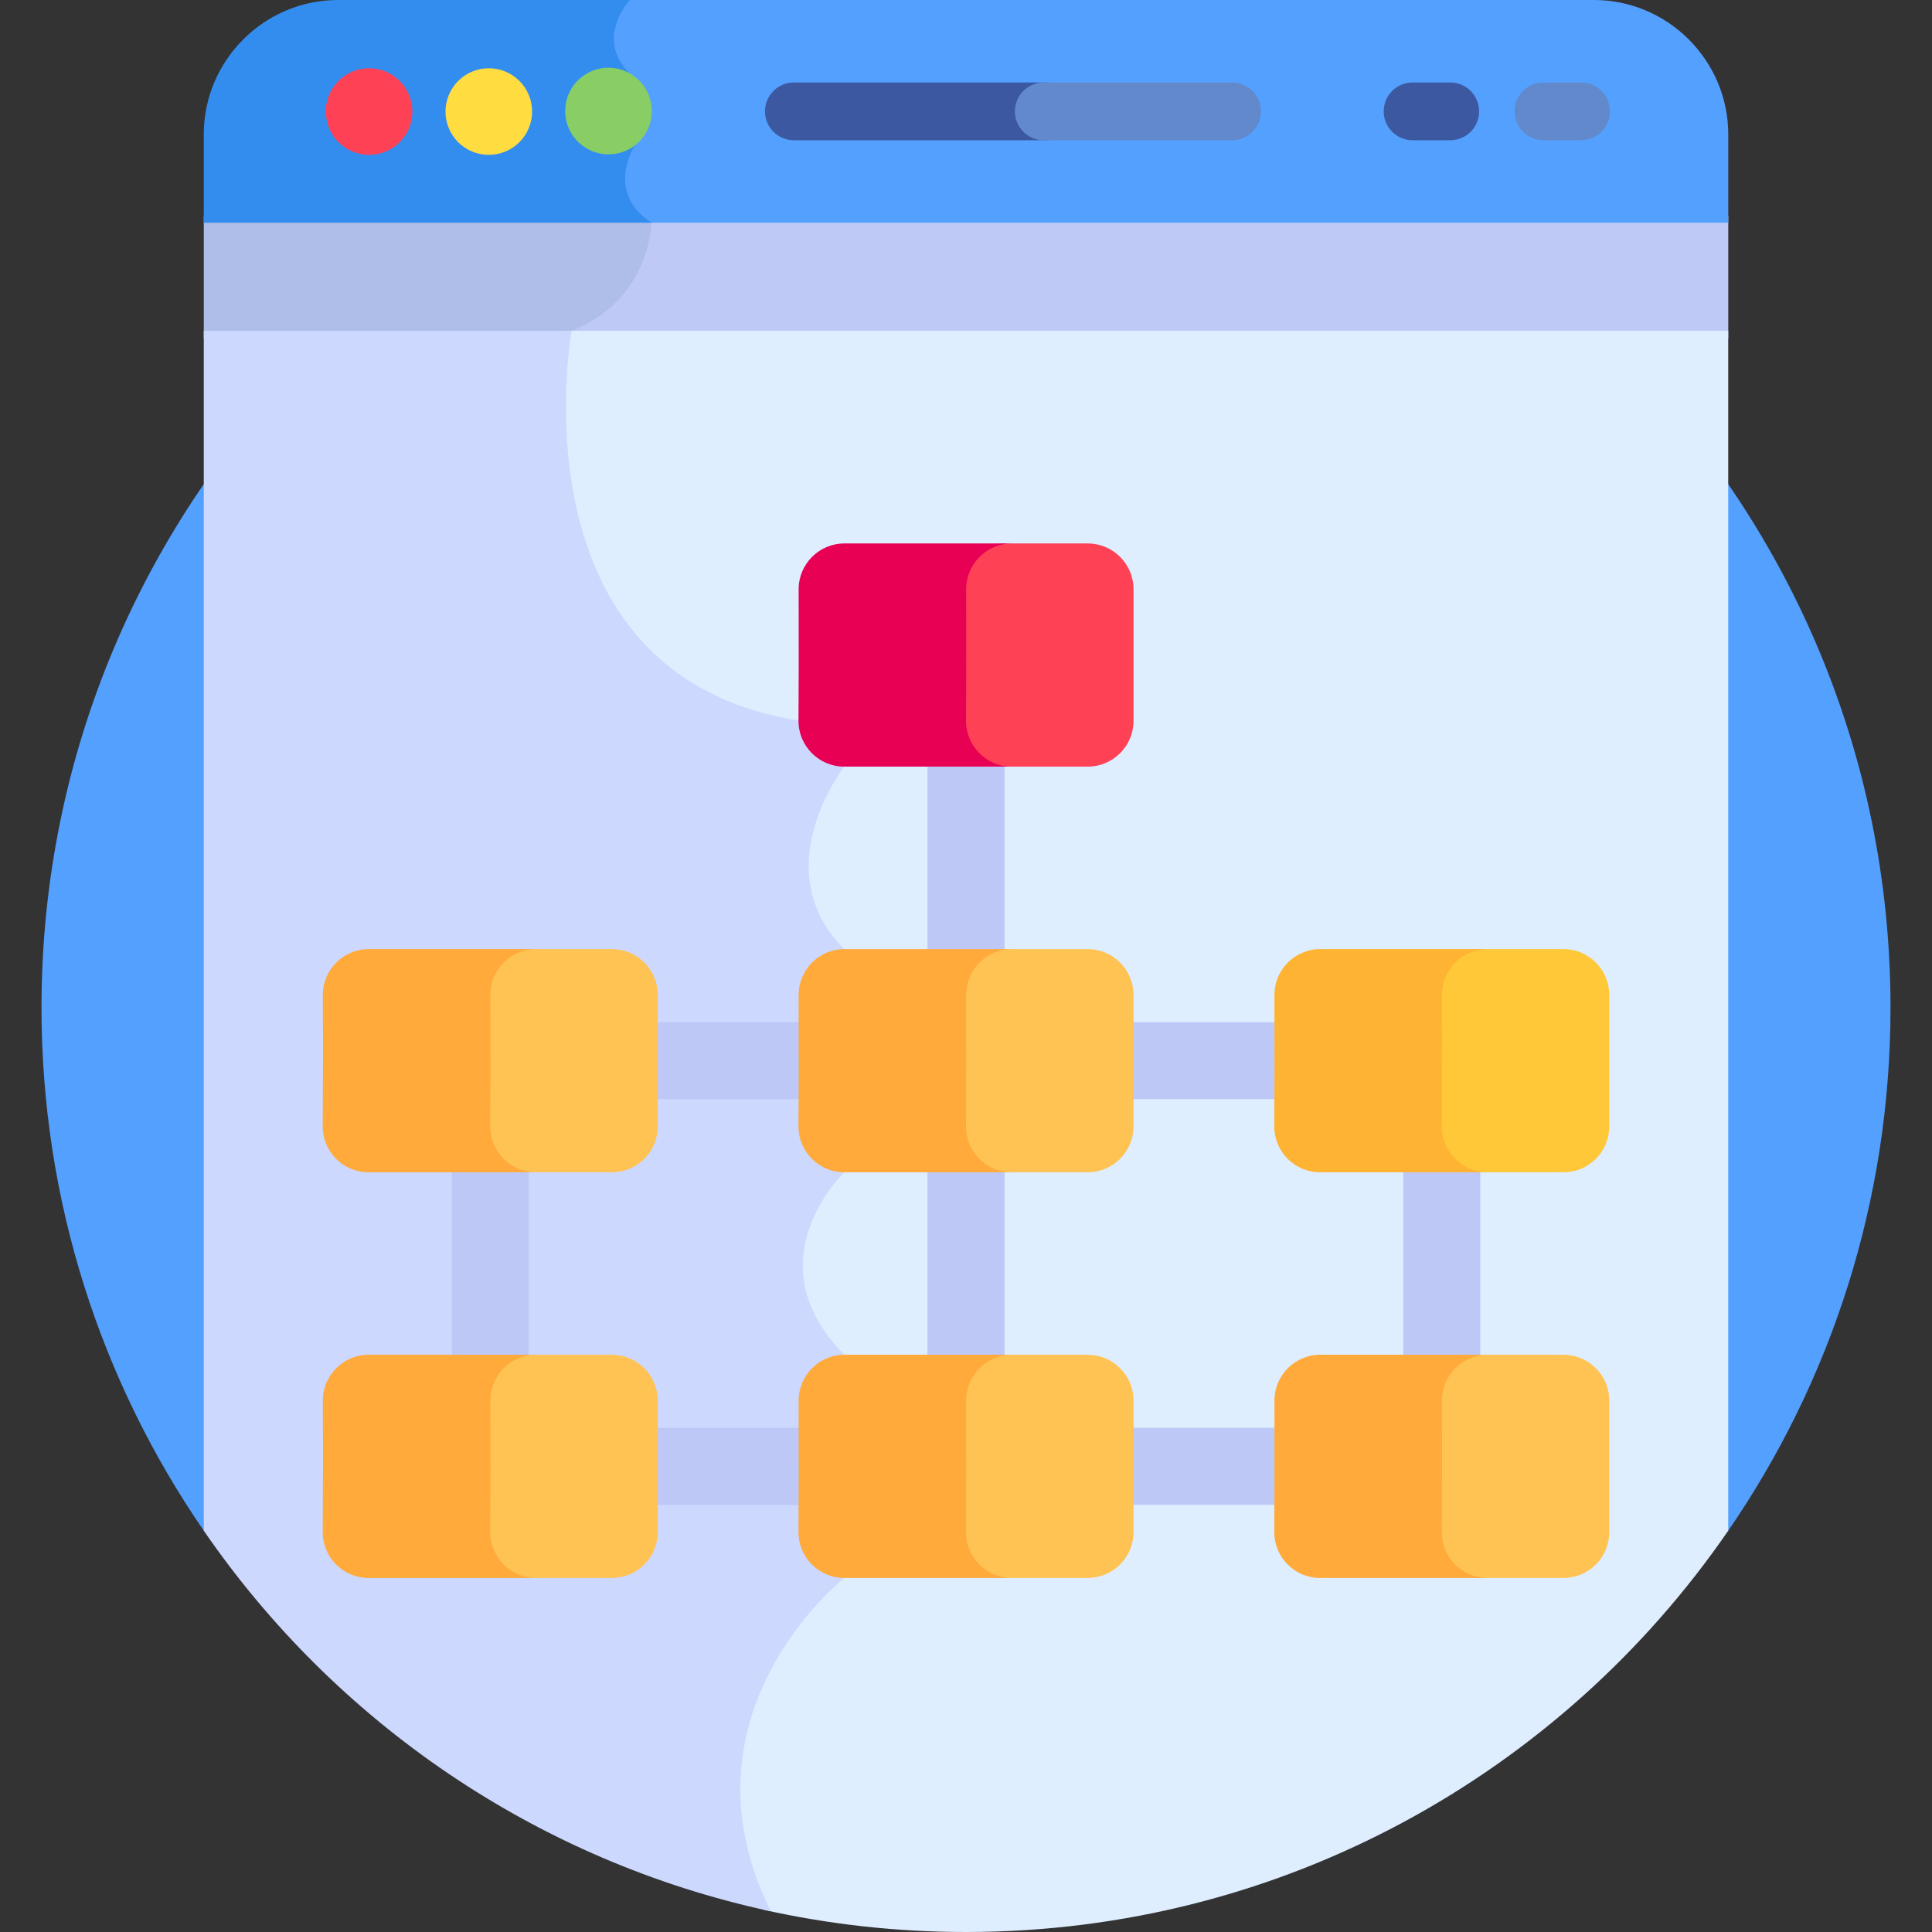 <svg width="48" height="48" viewBox="0 0 48 48" fill="none" xmlns="http://www.w3.org/2000/svg">
<rect x="0" y="0" width="48" height="48" fill="#333333" stroke="none"/>
<path d="M42.937 38.03C45.48 34.334 46.969 29.857 46.969 25.031C46.969 12.346 36.685 2.062 24 2.062C11.315 2.062 1.031 12.346 1.031 25.031C1.031 29.857 2.52 34.334 5.063 38.03L42.937 38.03Z" fill="#54A0FF"/>
<path d="M16 5.355C16 7.042 14.632 8.41 12.945 8.41H42.938V5.355H16Z" fill="#BECAF5"/>
<path d="M5.063 5.355V8.41H13.136C14.824 8.41 16.191 7.042 16.191 5.355H5.063Z" fill="#AEBEE8"/>
<path d="M14.001 8.219L14.051 8.268C13.954 8.867 13.433 12.7 15.377 15.444C16.372 16.846 17.849 17.717 19.771 18.033L20.793 19.061C20.448 19.563 19.074 21.821 20.835 23.638V29.067C20.634 29.276 19.821 30.191 19.806 31.416C19.797 32.232 20.144 33.005 20.839 33.716L20.835 39.137C20.584 39.347 19.533 40.287 18.847 41.788C18.242 43.111 17.846 45.094 18.98 47.45C20.596 47.81 22.276 48 24 48C31.86 48 38.797 44.051 42.937 38.03V8.219H14.001Z" fill="#DEEEFF"/>
<path d="M5.063 8.219V38.03C8.328 42.778 13.331 46.236 19.154 47.487C16.698 42.574 20.976 39.204 20.976 39.204L20.98 33.658C18.658 31.337 20.976 29.125 20.976 29.125V23.58C18.988 21.592 20.976 19.047 20.976 19.047L19.839 17.902C12.653 16.757 14.202 8.219 14.202 8.219L5.063 8.219Z" fill="#CDD8FF"/>
<path d="M39.601 0H15.46C15.46 0 14.562 0.937 15.46 1.834L15.582 3.616C15.582 3.616 14.819 4.771 16 5.533H42.938V3.336C42.937 1.501 41.436 0 39.601 0Z" fill="#54A0FF"/>
<path d="M8.399 0C6.564 0 5.063 1.501 5.063 3.336V5.533H16.191C15.01 4.771 15.773 3.616 15.773 3.616L15.651 1.834C14.754 0.937 15.651 0 15.651 0L8.399 0Z" fill="#338DEF"/>
<path d="M9.96 3.502C10.363 3.066 10.336 2.385 9.9 1.982C9.464 1.579 8.784 1.605 8.381 2.041C7.977 2.477 8.004 3.157 8.44 3.561C8.876 3.964 9.556 3.938 9.96 3.502Z" fill="#FF4155"/>
<path d="M12.558 3.764C13.106 3.536 13.365 2.906 13.137 2.358C12.908 1.809 12.278 1.55 11.73 1.779C11.182 2.008 10.923 2.638 11.151 3.186C11.38 3.734 12.01 3.993 12.558 3.764Z" fill="#FFDD40"/>
<path d="M16.164 3.009C16.302 2.431 15.946 1.851 15.368 1.712C14.79 1.574 14.21 1.93 14.071 2.508C13.933 3.086 14.289 3.667 14.867 3.805C15.445 3.944 16.026 3.587 16.164 3.009Z" fill="#88CE65"/>
<path d="M25.406 2.767C25.406 2.37 25.727 2.049 26.124 2.049H19.723C19.327 2.049 19.006 2.37 19.006 2.767C19.006 3.163 19.327 3.484 19.723 3.484H26.124C25.727 3.484 25.406 3.163 25.406 2.767Z" fill="#3C58A0"/>
<path d="M31.328 2.767C31.328 2.37 31.007 2.049 30.611 2.049H25.932C25.536 2.049 25.215 2.37 25.215 2.767C25.215 3.163 25.536 3.484 25.932 3.484H30.611C31.007 3.484 31.328 3.163 31.328 2.767Z" fill="#6289CC"/>
<path d="M39.282 3.484H38.346C37.95 3.484 37.629 3.163 37.629 2.767C37.629 2.37 37.95 2.049 38.346 2.049H39.282C39.678 2.049 39.999 2.37 39.999 2.767C39.999 3.163 39.678 3.484 39.282 3.484Z" fill="#6289CC"/>
<path d="M36.03 3.484H35.095C34.699 3.484 34.378 3.163 34.378 2.767C34.378 2.37 34.699 2.049 35.095 2.049H36.03C36.427 2.049 36.748 2.37 36.748 2.767C36.748 3.163 36.427 3.484 36.03 3.484Z" fill="#3C58A0"/>
<path d="M24 35.37C23.472 35.37 23.043 34.942 23.043 34.414V28.634C23.043 28.106 23.472 27.678 24 27.678C24.528 27.678 24.957 28.106 24.957 28.634V34.414C24.957 34.942 24.528 35.37 24 35.37Z" fill="#BEC8F7"/>
<path d="M35.821 35.37C35.292 35.37 34.864 34.942 34.864 34.414V28.634C34.864 28.106 35.292 27.678 35.821 27.678C36.349 27.678 36.777 28.106 36.777 28.634V34.414C36.777 34.942 36.349 35.37 35.821 35.37Z" fill="#BEC8F7"/>
<path d="M12.179 35.37C11.651 35.37 11.223 34.942 11.223 34.414V28.634C11.223 28.106 11.651 27.678 12.179 27.678C12.708 27.678 13.136 28.106 13.136 28.634V34.414C13.136 34.942 12.708 35.37 12.179 35.37Z" fill="#BEC8F7"/>
<path d="M24 25.257C23.472 25.257 23.043 24.829 23.043 24.3V18.39C23.043 17.862 23.472 17.433 24 17.433C24.528 17.433 24.957 17.862 24.957 18.39V24.3C24.957 24.829 24.528 25.257 24 25.257Z" fill="#BEC8F7"/>
<path d="M20.555 27.309H15.597C15.068 27.309 14.64 26.881 14.64 26.353C14.64 25.824 15.068 25.396 15.597 25.396H20.555C21.083 25.396 21.511 25.824 21.511 26.353C21.511 26.881 21.083 27.309 20.555 27.309Z" fill="#BEC8F7"/>
<path d="M20.555 37.388H15.597C15.068 37.388 14.64 36.959 14.64 36.431C14.64 35.903 15.068 35.474 15.597 35.474H20.555C21.083 35.474 21.511 35.903 21.511 36.431C21.511 36.959 21.083 37.388 20.555 37.388Z" fill="#BEC8F7"/>
<path d="M32.376 27.309H27.417C26.889 27.309 26.461 26.881 26.461 26.353C26.461 25.824 26.889 25.396 27.417 25.396H32.376C32.904 25.396 33.332 25.824 33.332 26.353C33.332 26.881 32.904 27.309 32.376 27.309Z" fill="#BEC8F7"/>
<path d="M32.376 37.388H27.417C26.889 37.388 26.461 36.959 26.461 36.431C26.461 35.903 26.889 35.474 27.417 35.474H32.376C32.904 35.474 33.332 35.903 33.332 36.431C33.332 36.959 32.904 37.388 32.376 37.388Z" fill="#BEC8F7"/>
<path d="M27.024 13.502H24.954C24.324 13.502 23.814 14.014 23.816 14.644C23.821 16.151 23.817 17.188 23.812 17.902C23.808 18.533 24.319 19.047 24.95 19.047H27.024C27.652 19.047 28.162 18.538 28.162 17.909V14.639C28.162 14.011 27.652 13.502 27.024 13.502Z" fill="#FF4155"/>
<path d="M24 17.902C24.005 17.188 24.009 16.151 24.004 14.644C24.002 14.014 24.512 13.502 25.141 13.502H20.98C20.35 13.502 19.84 14.014 19.842 14.644C19.847 16.151 19.843 17.188 19.838 17.902C19.834 18.533 20.345 19.047 20.976 19.047H25.138C24.506 19.047 23.996 18.533 24 17.902Z" fill="#E80054"/>
<path d="M38.845 23.58H36.775C36.145 23.58 35.635 24.093 35.637 24.722C35.642 26.229 35.638 27.266 35.633 27.98C35.629 28.612 36.139 29.125 36.771 29.125H38.845C39.473 29.125 39.982 28.616 39.982 27.988V24.718C39.982 24.089 39.473 23.58 38.845 23.58Z" fill="#FFC839"/>
<path d="M35.821 27.98C35.825 27.266 35.83 26.229 35.825 24.722C35.822 24.093 36.332 23.58 36.962 23.58H32.8C32.171 23.58 31.661 24.093 31.663 24.722C31.668 26.229 31.664 27.266 31.659 27.98C31.655 28.612 32.166 29.125 32.797 29.125H36.958C36.327 29.125 35.817 28.611 35.821 27.98Z" fill="#FFB332"/>
<path d="M27.024 23.58H24.954C24.324 23.58 23.814 24.093 23.816 24.722C23.821 26.229 23.817 27.266 23.812 27.98C23.808 28.612 24.319 29.125 24.95 29.125H27.024C27.652 29.125 28.162 28.616 28.162 27.988V24.718C28.162 24.089 27.652 23.58 27.024 23.58Z" fill="#FFC354"/>
<path d="M24 27.98C24.005 27.266 24.009 26.229 24.004 24.722C24.002 24.093 24.512 23.58 25.141 23.58H20.98C20.35 23.58 19.84 24.093 19.842 24.722C19.847 26.229 19.843 27.266 19.838 27.98C19.834 28.612 20.345 29.125 20.976 29.125H25.138C24.506 29.125 23.996 28.611 24 27.98Z" fill="#FFAA3A"/>
<path d="M15.203 23.58H13.133C12.503 23.58 11.993 24.093 11.995 24.722C12.001 26.229 11.996 27.266 11.992 27.98C11.988 28.612 12.498 29.125 13.129 29.125H15.203C15.832 29.125 16.341 28.616 16.341 27.988V24.718C16.341 24.089 15.832 23.58 15.203 23.58Z" fill="#FFC354"/>
<path d="M12.179 27.98C12.184 27.266 12.188 26.229 12.183 24.722C12.181 24.093 12.691 23.58 13.32 23.58H9.159C8.529 23.58 8.019 24.093 8.021 24.722C8.027 26.229 8.022 27.266 8.018 27.98C8.013 28.612 8.524 29.125 9.155 29.125H13.317C12.686 29.125 12.175 28.611 12.179 27.98Z" fill="#FFAA3A"/>
<path d="M38.845 33.659H36.775C36.145 33.659 35.635 34.171 35.637 34.801C35.642 36.307 35.638 37.345 35.633 38.059C35.629 38.69 36.139 39.204 36.771 39.204H38.845C39.473 39.204 39.982 38.694 39.982 38.066V34.796C39.982 34.168 39.473 33.659 38.845 33.659Z" fill="#FFC354"/>
<path d="M35.821 38.059C35.825 37.345 35.83 36.307 35.825 34.801C35.822 34.171 36.332 33.658 36.962 33.658H32.8C32.171 33.658 31.661 34.171 31.663 34.801C31.668 36.307 31.664 37.345 31.659 38.059C31.655 38.69 32.166 39.204 32.797 39.204H36.958C36.327 39.204 35.817 38.69 35.821 38.059Z" fill="#FFAA3A"/>
<path d="M27.024 33.659H24.954C24.324 33.659 23.814 34.171 23.816 34.801C23.821 36.307 23.817 37.345 23.812 38.059C23.808 38.69 24.319 39.204 24.95 39.204H27.024C27.652 39.204 28.162 38.694 28.162 38.066V34.796C28.162 34.168 27.652 33.659 27.024 33.659Z" fill="#FFC354"/>
<path d="M24 38.059C24.005 37.345 24.009 36.307 24.004 34.801C24.002 34.171 24.512 33.658 25.141 33.658H20.98C20.35 33.658 19.84 34.171 19.842 34.801C19.847 36.307 19.843 37.345 19.838 38.059C19.834 38.69 20.345 39.204 20.976 39.204H25.138C24.506 39.204 23.996 38.69 24 38.059Z" fill="#FFAA3A"/>
<path d="M15.203 33.659H13.133C12.503 33.659 11.993 34.171 11.995 34.801C12.001 36.307 11.996 37.345 11.992 38.059C11.988 38.69 12.498 39.204 13.129 39.204H15.203C15.832 39.204 16.341 38.694 16.341 38.066V34.796C16.341 34.168 15.832 33.659 15.203 33.659Z" fill="#FFC354"/>
<path d="M12.179 38.059C12.184 37.345 12.188 36.307 12.183 34.801C12.181 34.171 12.691 33.658 13.32 33.658H9.159C8.529 33.658 8.019 34.171 8.021 34.801C8.027 36.307 8.022 37.345 8.018 38.059C8.013 38.69 8.524 39.204 9.155 39.204H13.317C12.686 39.204 12.175 38.69 12.179 38.059Z" fill="#FFAA3A"/>
</svg>
